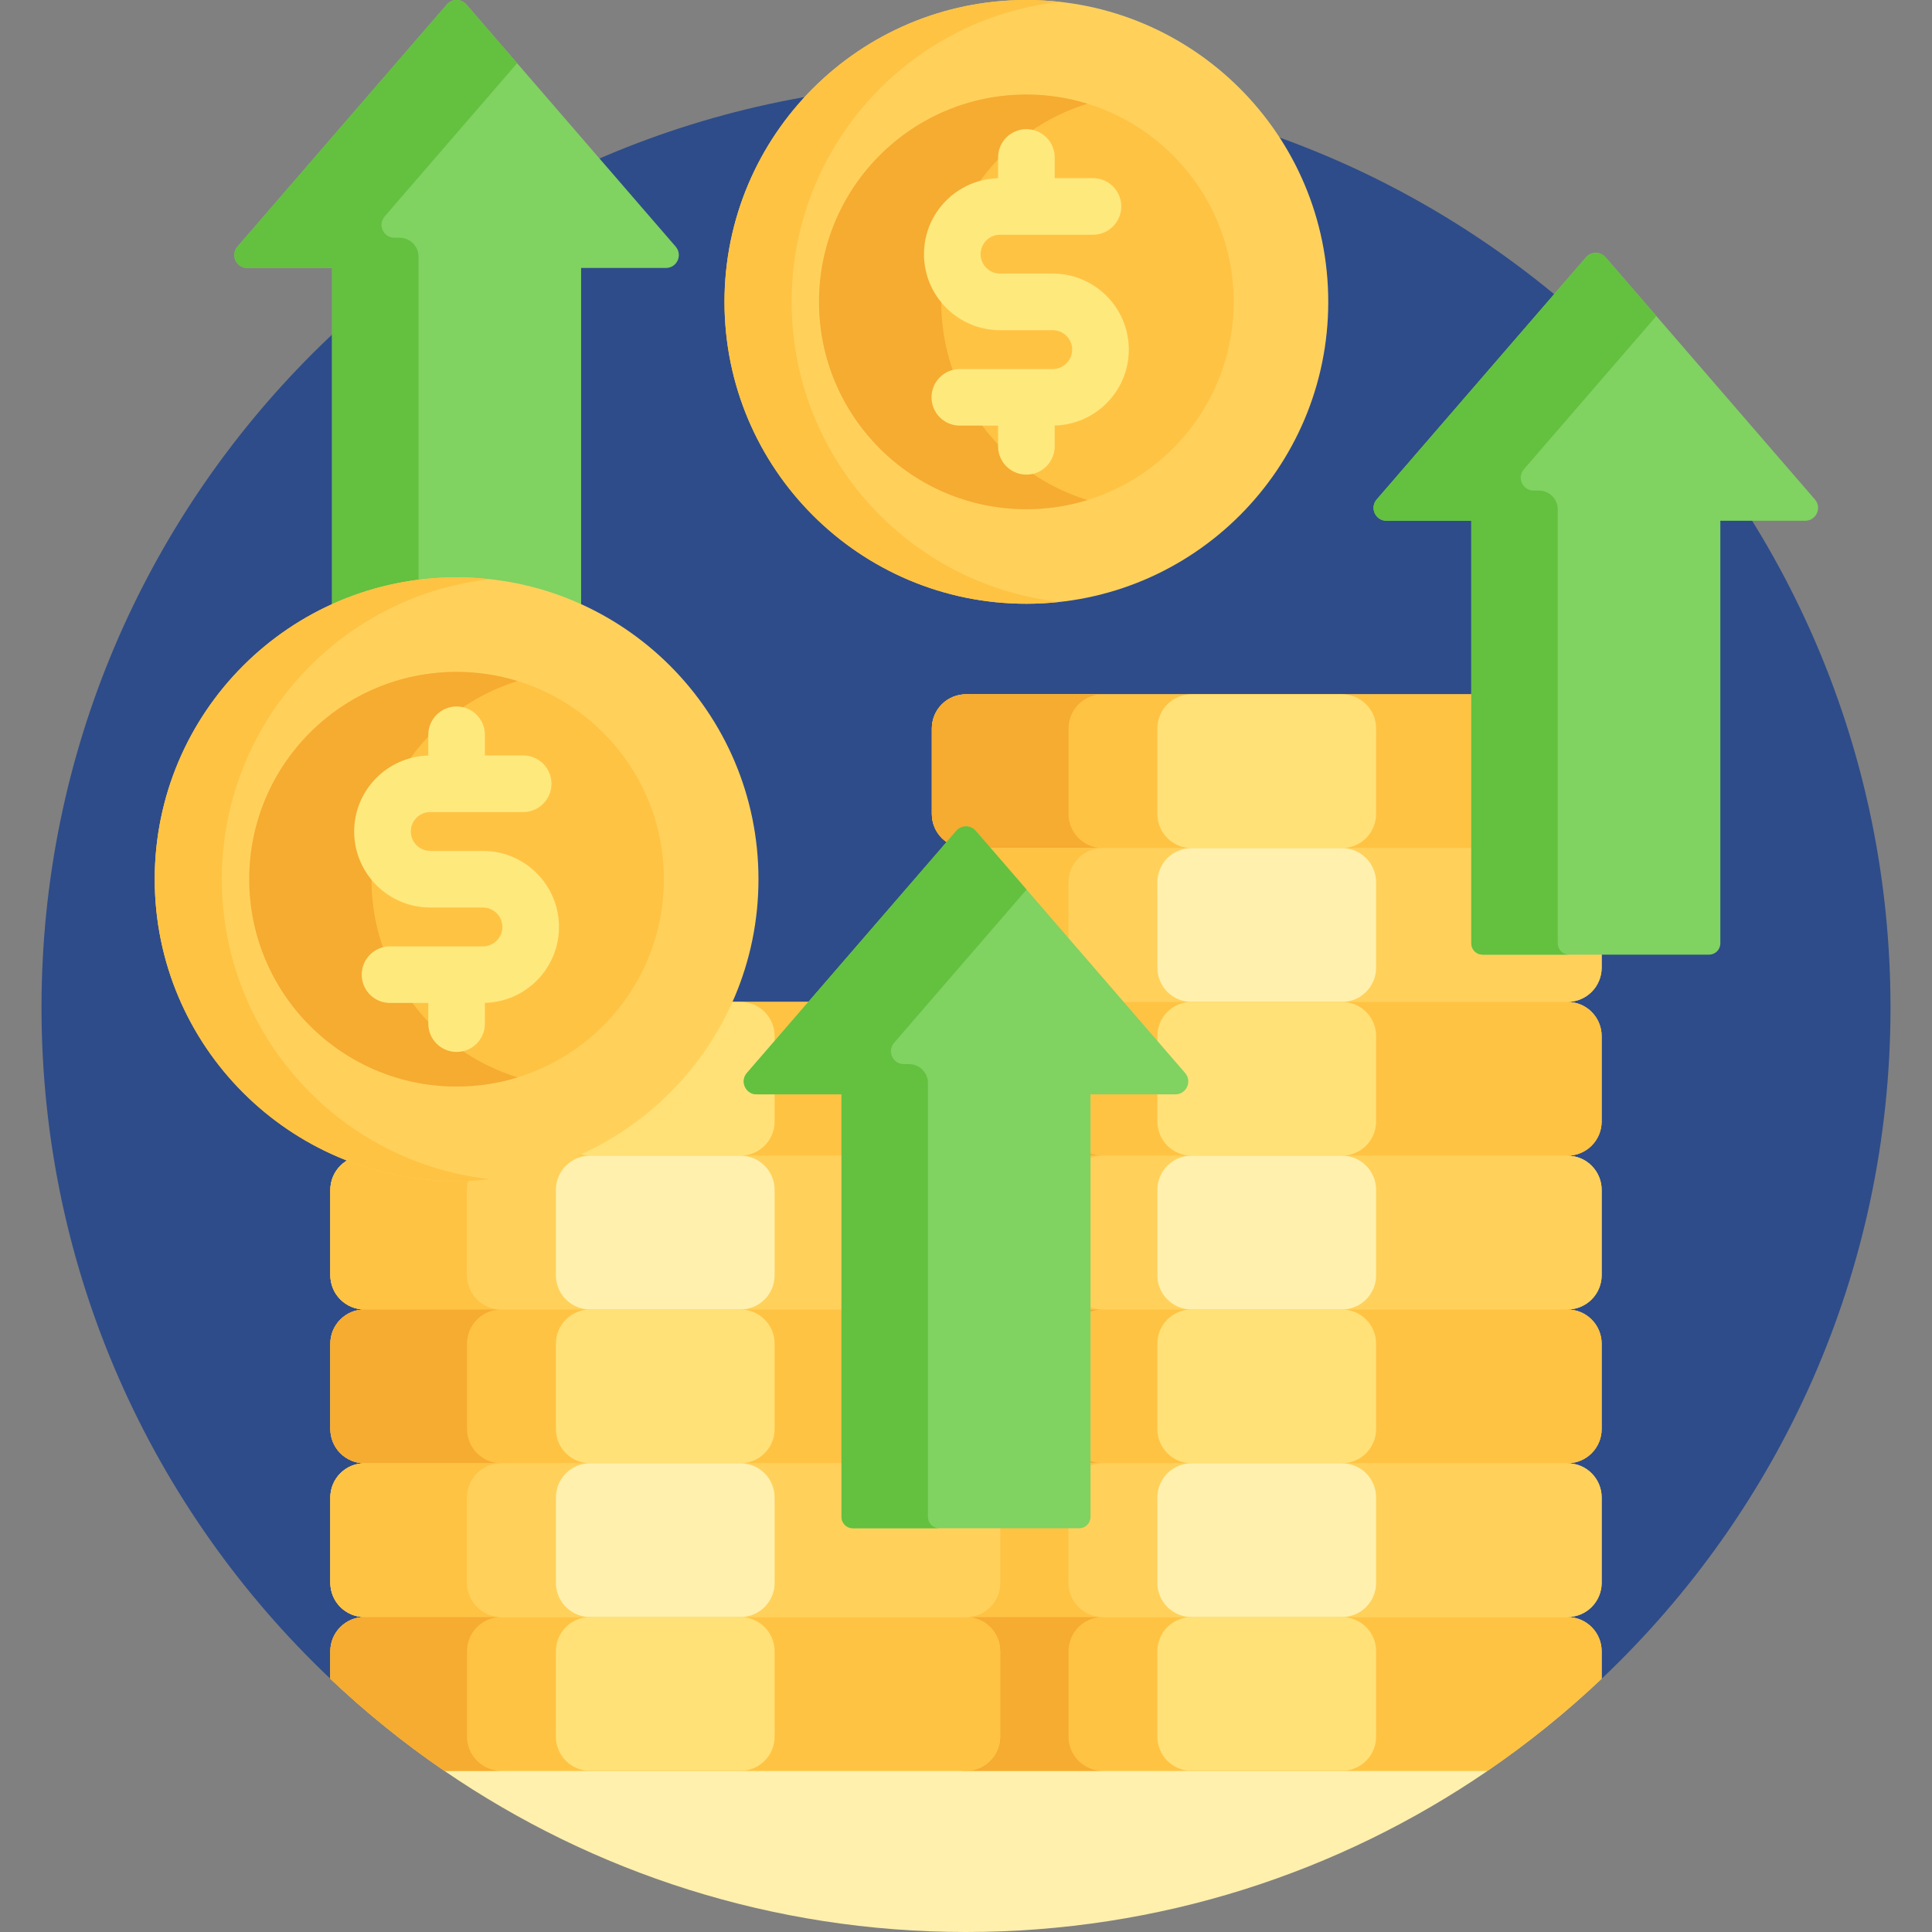 <?xml version="1.0" encoding="UTF-8"?> <svg xmlns="http://www.w3.org/2000/svg" width="60" height="60" viewBox="0 0 60 60" fill="none"><rect x="0" y="0" width="60" height="60" fill="#808080" stroke="none"/><path d="M30 2.578C14.143 2.578 1.289 15.432 1.289 31.289C1.289 39.498 4.735 46.902 10.259 52.135H10.376V51.28C10.376 50.76 10.8 50.336 11.32 50.336H48.68C49.2 50.336 49.624 50.76 49.624 51.28V52.135H49.741C55.265 46.902 58.711 39.498 58.711 31.289C58.711 15.432 45.857 2.578 30 2.578Z" fill="#2E4C89"></path><path d="M14.136 54.878L13.8 54.995C18.411 58.152 23.99 60 30 60C36.011 60 41.589 58.152 46.2 54.995L45.865 54.878H14.136Z" fill="#FFF0AD"></path><path d="M7.678 8.322H10.312V18.896C11.49 18.353 12.799 18.047 14.18 18.047C15.56 18.047 16.869 18.353 18.047 18.896V8.322H20.681C21.024 8.322 21.209 7.919 20.984 7.659L14.483 0.139C14.445 0.095 14.399 0.06 14.346 0.036C14.294 0.012 14.237 0 14.18 0C14.122 0 14.065 0.012 14.013 0.036C13.961 0.06 13.914 0.095 13.877 0.139L7.375 7.659C7.15 7.919 7.335 8.322 7.678 8.322Z" fill="#80D261"></path><path d="M7.678 8.322H10.312V18.896C11.163 18.504 12.068 18.244 12.997 18.125V7.97C12.997 7.815 12.935 7.666 12.825 7.556C12.715 7.446 12.566 7.384 12.411 7.384H12.248C11.905 7.384 11.721 6.981 11.945 6.721L16.059 1.962L14.483 0.139C14.445 0.095 14.399 0.06 14.346 0.036C14.294 0.012 14.237 0 14.18 0C14.122 0 14.065 0.012 14.013 0.036C13.961 0.06 13.914 0.095 13.877 0.139L7.375 7.659C7.15 7.919 7.335 8.322 7.678 8.322Z" fill="#64C03F"></path><path d="M48.679 21.562H30C29.718 21.562 29.448 21.674 29.249 21.873C29.05 22.072 28.939 22.342 28.939 22.624V25.277C28.939 25.559 29.05 25.829 29.249 26.028C29.448 26.227 29.718 26.339 30 26.339C29.718 26.339 29.448 26.45 29.249 26.649C29.05 26.849 28.939 27.119 28.939 27.4V30.053C28.939 30.335 29.05 30.605 29.249 30.804C29.448 31.003 29.718 31.115 30 31.115C29.718 31.115 29.448 31.227 29.249 31.426C29.05 31.625 28.939 31.895 28.939 32.176V34.829C28.939 35.111 29.05 35.381 29.249 35.58C29.448 35.779 29.718 35.891 30 35.891C29.718 35.891 29.448 36.003 29.249 36.202C29.05 36.401 28.939 36.671 28.939 36.952V39.605C28.939 39.887 29.05 40.157 29.249 40.356C29.448 40.555 29.718 40.667 30 40.667C29.718 40.667 29.448 40.779 29.249 40.978C29.05 41.177 28.939 41.447 28.939 41.728V44.382C28.939 44.663 29.05 44.933 29.249 45.132C29.448 45.331 29.718 45.443 30 45.443C29.718 45.443 29.448 45.555 29.249 45.754C29.05 45.953 28.939 46.223 28.939 46.504V49.158C28.939 49.439 29.05 49.709 29.249 49.908C29.448 50.107 29.718 50.219 30 50.219C29.718 50.219 29.448 50.331 29.249 50.53C29.05 50.729 28.939 50.999 28.939 51.28V53.934C28.939 54.215 29.05 54.485 29.249 54.684C29.448 54.883 29.718 54.995 30 54.995H46.199C47.453 54.137 48.637 53.18 49.741 52.135V51.28C49.741 50.999 49.629 50.729 49.43 50.53C49.231 50.331 48.961 50.219 48.679 50.219C48.961 50.219 49.231 50.107 49.43 49.908C49.629 49.709 49.741 49.439 49.741 49.158V46.504C49.741 46.223 49.629 45.953 49.43 45.754C49.231 45.555 48.961 45.443 48.679 45.443C48.819 45.443 48.957 45.416 49.086 45.362C49.215 45.309 49.331 45.231 49.43 45.132C49.529 45.033 49.607 44.916 49.66 44.788C49.713 44.659 49.741 44.521 49.741 44.382V41.728C49.741 41.447 49.629 41.177 49.43 40.978C49.231 40.779 48.961 40.667 48.679 40.667C48.961 40.667 49.231 40.555 49.43 40.356C49.629 40.157 49.741 39.887 49.741 39.605V36.952C49.741 36.67 49.629 36.401 49.43 36.202C49.231 36.002 48.961 35.891 48.679 35.891C48.961 35.891 49.231 35.779 49.43 35.58C49.629 35.381 49.741 35.111 49.741 34.829V32.176C49.741 31.894 49.629 31.625 49.43 31.425C49.231 31.226 48.961 31.115 48.679 31.115C48.819 31.115 48.957 31.087 49.086 31.034C49.215 30.98 49.331 30.902 49.43 30.804C49.529 30.705 49.607 30.588 49.66 30.459C49.713 30.331 49.741 30.193 49.741 30.053V27.4C49.741 27.118 49.629 26.848 49.43 26.649C49.231 26.45 48.961 26.338 48.679 26.338C48.961 26.338 49.231 26.227 49.43 26.028C49.629 25.829 49.741 25.559 49.741 25.277V22.624C49.741 22.342 49.629 22.072 49.43 21.873C49.231 21.674 48.961 21.562 48.679 21.562Z" fill="#FFD15B"></path><path d="M48.679 50.219H30C29.718 50.219 29.448 50.331 29.249 50.53C29.05 50.729 28.939 50.999 28.939 51.28V53.934C28.939 54.215 29.05 54.485 29.249 54.684C29.448 54.883 29.718 54.995 30 54.995H46.199C47.453 54.136 48.637 53.18 49.741 52.135V51.28C49.741 51.141 49.714 51.003 49.66 50.874C49.607 50.745 49.529 50.628 49.43 50.53C49.331 50.431 49.215 50.353 49.086 50.3C48.957 50.246 48.819 50.219 48.679 50.219ZM48.679 26.339H30C29.718 26.339 29.448 26.227 29.249 26.028C29.05 25.829 28.939 25.559 28.939 25.277V22.624C28.939 22.342 29.05 22.072 29.249 21.873C29.448 21.674 29.718 21.562 30 21.562H48.679C48.961 21.562 49.231 21.674 49.43 21.873C49.629 22.072 49.741 22.342 49.741 22.624V25.277C49.741 25.559 49.629 25.829 49.43 26.028C49.231 26.227 48.961 26.339 48.679 26.339Z" fill="#FFC344"></path><path d="M33.184 25.277V22.624C33.184 22.342 33.296 22.072 33.495 21.873C33.694 21.674 33.964 21.562 34.245 21.562H30C29.718 21.562 29.448 21.674 29.249 21.873C29.05 22.072 28.939 22.342 28.939 22.624V25.277C28.939 25.559 29.05 25.829 29.249 26.028C29.448 26.227 29.718 26.339 30 26.339H34.245C34.106 26.339 33.968 26.311 33.839 26.258C33.71 26.204 33.593 26.126 33.495 26.028C33.396 25.929 33.318 25.812 33.265 25.683C33.211 25.555 33.184 25.417 33.184 25.277Z" fill="#F6AB31"></path><path d="M48.679 31.115H30C29.718 31.115 29.448 31.003 29.249 30.804C29.05 30.605 28.939 30.335 28.939 30.053V27.4C28.939 27.119 29.05 26.849 29.249 26.649C29.448 26.45 29.718 26.339 30 26.339H48.679C48.961 26.339 49.231 26.45 49.43 26.649C49.629 26.849 49.741 27.119 49.741 27.4V30.053C49.741 30.335 49.629 30.605 49.43 30.804C49.231 31.003 48.961 31.115 48.679 31.115Z" fill="#FFD15B"></path><path d="M48.679 35.891H30C29.718 35.891 29.448 35.779 29.249 35.58C29.05 35.381 28.939 35.111 28.939 34.829V32.176C28.939 31.895 29.05 31.625 29.249 31.425C29.448 31.226 29.718 31.115 30 31.115H48.679C48.961 31.115 49.231 31.226 49.43 31.425C49.629 31.625 49.741 31.895 49.741 32.176V34.829C49.741 35.111 49.629 35.381 49.43 35.58C49.231 35.779 48.961 35.891 48.679 35.891Z" fill="#FFC344"></path><path d="M48.679 40.667H30C29.718 40.667 29.448 40.555 29.249 40.356C29.05 40.157 28.939 39.887 28.939 39.605V36.952C28.939 36.67 29.05 36.401 29.249 36.202C29.448 36.002 29.718 35.891 30 35.891H48.679C48.961 35.891 49.231 36.002 49.43 36.202C49.629 36.401 49.741 36.67 49.741 36.952V39.605C49.741 39.887 49.629 40.157 49.43 40.356C49.231 40.555 48.961 40.667 48.679 40.667Z" fill="#FFD15B"></path><path d="M48.679 45.443H30C29.718 45.443 29.448 45.331 29.249 45.132C29.05 44.933 28.939 44.663 28.939 44.382V41.728C28.939 41.447 29.05 41.177 29.249 40.978C29.448 40.779 29.718 40.667 30 40.667H48.679C48.961 40.667 49.231 40.779 49.43 40.978C49.629 41.177 49.741 41.447 49.741 41.728V44.382C49.741 44.663 49.629 44.933 49.43 45.132C49.231 45.331 48.961 45.443 48.679 45.443Z" fill="#FFC344"></path><path d="M48.679 50.219H30C29.718 50.219 29.448 50.107 29.249 49.908C29.05 49.709 28.939 49.439 28.939 49.158V46.504C28.939 46.223 29.05 45.953 29.249 45.754C29.448 45.555 29.718 45.443 30 45.443H48.679C48.961 45.443 49.231 45.555 49.43 45.754C49.629 45.953 49.741 46.223 49.741 46.504V49.158C49.741 49.439 49.629 49.709 49.43 49.908C49.231 50.107 48.961 50.219 48.679 50.219Z" fill="#FFD15B"></path><path d="M41.675 26.339H37.005C36.723 26.339 36.453 26.227 36.254 26.028C36.055 25.829 35.943 25.559 35.943 25.277V22.624C35.943 22.342 36.055 22.072 36.254 21.873C36.453 21.674 36.723 21.562 37.005 21.562H41.675C41.814 21.562 41.952 21.59 42.081 21.643C42.21 21.697 42.327 21.775 42.425 21.873C42.524 21.972 42.602 22.089 42.655 22.218C42.709 22.346 42.736 22.485 42.736 22.624V25.277C42.736 25.417 42.709 25.555 42.655 25.683C42.602 25.812 42.524 25.929 42.425 26.028C42.327 26.126 42.21 26.204 42.081 26.258C41.952 26.311 41.814 26.339 41.675 26.339Z" fill="#FFE177"></path><path d="M41.675 31.115H37.005C36.723 31.115 36.453 31.003 36.254 30.804C36.055 30.605 35.943 30.335 35.943 30.053V27.4C35.943 27.119 36.055 26.849 36.254 26.649C36.453 26.45 36.723 26.339 37.005 26.339H41.675C41.814 26.339 41.952 26.366 42.081 26.419C42.21 26.473 42.327 26.551 42.425 26.649C42.524 26.748 42.602 26.865 42.655 26.994C42.709 27.123 42.736 27.261 42.736 27.4V30.053C42.736 30.193 42.709 30.331 42.655 30.459C42.602 30.588 42.524 30.705 42.425 30.804C42.327 30.902 42.21 30.981 42.081 31.034C41.952 31.087 41.814 31.115 41.675 31.115Z" fill="#FFF0AD"></path><path d="M41.675 35.891H37.005C36.723 35.891 36.453 35.779 36.254 35.58C36.055 35.381 35.943 35.111 35.943 34.829V32.176C35.943 31.895 36.055 31.625 36.254 31.425C36.453 31.226 36.723 31.115 37.005 31.115H41.675C41.814 31.115 41.952 31.142 42.081 31.195C42.21 31.249 42.327 31.327 42.425 31.425C42.524 31.524 42.602 31.641 42.655 31.77C42.709 31.899 42.736 32.037 42.736 32.176V34.829C42.736 34.969 42.709 35.107 42.655 35.236C42.602 35.364 42.524 35.481 42.425 35.58C42.327 35.678 42.21 35.757 42.081 35.81C41.952 35.863 41.814 35.891 41.675 35.891Z" fill="#FFE177"></path><path d="M41.675 40.667H37.005C36.723 40.667 36.453 40.555 36.254 40.356C36.055 40.157 35.943 39.887 35.943 39.605V36.952C35.943 36.67 36.055 36.401 36.254 36.202C36.453 36.002 36.723 35.891 37.005 35.891H41.675C41.814 35.891 41.952 35.918 42.081 35.971C42.21 36.025 42.327 36.103 42.425 36.202C42.524 36.3 42.602 36.417 42.655 36.546C42.709 36.675 42.736 36.813 42.736 36.952V39.605C42.736 39.745 42.709 39.883 42.655 40.011C42.602 40.14 42.524 40.257 42.425 40.356C42.327 40.454 42.21 40.533 42.081 40.586C41.952 40.639 41.814 40.667 41.675 40.667Z" fill="#FFF0AD"></path><path d="M41.675 45.443H37.005C36.723 45.443 36.453 45.331 36.254 45.132C36.055 44.933 35.943 44.663 35.943 44.382V41.728C35.943 41.447 36.055 41.177 36.254 40.978C36.453 40.779 36.723 40.667 37.005 40.667H41.675C41.814 40.667 41.952 40.694 42.081 40.748C42.21 40.801 42.327 40.879 42.425 40.978C42.524 41.076 42.602 41.193 42.655 41.322C42.709 41.451 42.736 41.589 42.736 41.728V44.382C42.736 44.521 42.709 44.659 42.655 44.788C42.602 44.916 42.524 45.033 42.425 45.132C42.327 45.23 42.21 45.309 42.081 45.362C41.952 45.415 41.814 45.443 41.675 45.443Z" fill="#FFE177"></path><path d="M41.675 50.219H37.005C36.723 50.219 36.453 50.107 36.254 49.908C36.055 49.709 35.943 49.439 35.943 49.158V46.504C35.943 46.223 36.055 45.953 36.254 45.754C36.453 45.555 36.723 45.443 37.005 45.443H41.675C41.814 45.443 41.952 45.47 42.081 45.524C42.21 45.577 42.327 45.655 42.425 45.754C42.524 45.852 42.602 45.969 42.655 46.098C42.709 46.227 42.736 46.365 42.736 46.504V49.158C42.736 49.297 42.709 49.435 42.655 49.564C42.602 49.693 42.524 49.809 42.425 49.908C42.327 50.007 42.21 50.085 42.081 50.138C41.952 50.191 41.814 50.219 41.675 50.219Z" fill="#FFF0AD"></path><path d="M41.675 54.995H37.005C36.865 54.995 36.727 54.968 36.599 54.914C36.47 54.861 36.353 54.783 36.254 54.684C36.156 54.586 36.078 54.468 36.024 54.34C35.971 54.211 35.943 54.073 35.943 53.934V51.28C35.943 50.999 36.055 50.729 36.254 50.53C36.453 50.331 36.723 50.219 37.005 50.219H41.675C41.814 50.219 41.952 50.246 42.081 50.3C42.21 50.353 42.327 50.431 42.425 50.53C42.524 50.628 42.602 50.745 42.655 50.874C42.709 51.003 42.736 51.141 42.736 51.28V53.934C42.736 54.073 42.709 54.211 42.655 54.34C42.602 54.468 42.524 54.586 42.425 54.684C42.327 54.783 42.21 54.861 42.081 54.914C41.952 54.968 41.814 54.995 41.675 54.995Z" fill="#FFE177"></path><path d="M33.184 30.053V27.4C33.184 27.119 33.296 26.849 33.495 26.649C33.694 26.45 33.964 26.339 34.245 26.339H30C29.718 26.339 29.448 26.45 29.249 26.649C29.05 26.849 28.939 27.119 28.939 27.4V30.053C28.939 30.335 29.05 30.605 29.249 30.804C29.448 31.003 29.718 31.115 30 31.115H34.245C34.106 31.115 33.968 31.087 33.839 31.034C33.71 30.981 33.593 30.902 33.495 30.804C33.396 30.705 33.318 30.588 33.265 30.459C33.211 30.331 33.184 30.193 33.184 30.053Z" fill="#FFC344"></path><path d="M33.184 34.829V32.176C33.184 31.895 33.296 31.625 33.495 31.425C33.694 31.226 33.964 31.115 34.245 31.115H30C29.718 31.115 29.448 31.226 29.249 31.425C29.05 31.625 28.939 31.895 28.939 32.176V34.829C28.939 35.111 29.05 35.381 29.249 35.58C29.448 35.779 29.718 35.891 30 35.891H34.245C34.106 35.891 33.968 35.863 33.839 35.81C33.71 35.757 33.593 35.678 33.495 35.58C33.396 35.481 33.318 35.364 33.265 35.236C33.211 35.107 33.184 34.969 33.184 34.829Z" fill="#F6AB31"></path><path d="M33.184 39.605V36.952C33.184 36.67 33.296 36.401 33.495 36.202C33.694 36.002 33.964 35.891 34.245 35.891H30C29.718 35.891 29.448 36.002 29.249 36.202C29.05 36.401 28.939 36.67 28.939 36.952V39.605C28.939 39.887 29.05 40.157 29.249 40.356C29.448 40.555 29.718 40.667 30 40.667H34.245C34.106 40.667 33.968 40.639 33.839 40.586C33.71 40.533 33.593 40.454 33.495 40.356C33.396 40.257 33.318 40.14 33.265 40.011C33.211 39.883 33.184 39.745 33.184 39.605Z" fill="#FFC344"></path><path d="M33.184 44.382V41.728C33.184 41.447 33.296 41.177 33.495 40.978C33.694 40.779 33.964 40.667 34.245 40.667H30C29.718 40.667 29.448 40.779 29.249 40.978C29.05 41.177 28.939 41.447 28.939 41.728V44.382C28.939 44.663 29.05 44.933 29.249 45.132C29.448 45.331 29.718 45.443 30 45.443H34.245C34.106 45.443 33.968 45.415 33.839 45.362C33.71 45.309 33.593 45.23 33.495 45.132C33.396 45.033 33.318 44.916 33.265 44.788C33.211 44.659 33.184 44.521 33.184 44.382Z" fill="#F6AB31"></path><path d="M33.184 49.158V46.504C33.184 46.223 33.296 45.953 33.495 45.754C33.694 45.555 33.964 45.443 34.245 45.443H30C29.718 45.443 29.448 45.555 29.249 45.754C29.05 45.953 28.939 46.223 28.939 46.504V49.158C28.939 49.439 29.05 49.709 29.249 49.908C29.448 50.107 29.718 50.219 30 50.219H34.245C34.106 50.219 33.968 50.191 33.839 50.138C33.71 50.085 33.593 50.007 33.495 49.908C33.396 49.809 33.318 49.693 33.265 49.564C33.211 49.435 33.184 49.297 33.184 49.158Z" fill="#FFC344"></path><path d="M33.184 53.934V51.28C33.184 50.999 33.296 50.729 33.495 50.53C33.694 50.331 33.964 50.219 34.245 50.219H30C29.718 50.219 29.448 50.331 29.249 50.53C29.05 50.729 28.939 50.999 28.939 51.28V53.934C28.939 54.073 28.966 54.211 29.019 54.34C29.073 54.468 29.151 54.586 29.249 54.684C29.348 54.783 29.465 54.861 29.594 54.914C29.722 54.968 29.86 54.995 30 54.995H34.245C34.106 54.995 33.968 54.968 33.839 54.914C33.71 54.861 33.593 54.783 33.495 54.684C33.396 54.586 33.318 54.468 33.265 54.34C33.211 54.211 33.184 54.073 33.184 53.934Z" fill="#F6AB31"></path><path d="M30 31.115H11.32C11.039 31.115 10.769 31.226 10.57 31.425C10.371 31.625 10.259 31.895 10.259 32.176V34.829C10.259 35.111 10.371 35.381 10.57 35.58C10.769 35.779 11.039 35.891 11.32 35.891C11.039 35.891 10.769 36.002 10.57 36.202C10.371 36.401 10.259 36.671 10.259 36.952V39.605C10.259 39.887 10.371 40.157 10.57 40.356C10.769 40.555 11.039 40.667 11.32 40.667C11.039 40.667 10.769 40.779 10.57 40.978C10.371 41.177 10.259 41.447 10.259 41.728V44.382C10.259 44.521 10.286 44.659 10.34 44.788C10.393 44.916 10.471 45.033 10.57 45.132C10.668 45.231 10.785 45.309 10.914 45.362C11.043 45.416 11.181 45.443 11.32 45.443C11.039 45.443 10.769 45.555 10.57 45.754C10.371 45.953 10.259 46.223 10.259 46.504V49.158C10.259 49.439 10.371 49.709 10.57 49.908C10.769 50.107 11.039 50.219 11.32 50.219C11.039 50.219 10.769 50.331 10.57 50.53C10.371 50.729 10.259 50.999 10.259 51.28V52.135C11.362 53.18 12.546 54.137 13.801 54.995H30C30.281 54.995 30.551 54.883 30.75 54.684C30.949 54.485 31.061 54.215 31.061 53.934V51.28C31.061 50.999 30.949 50.729 30.75 50.53C30.551 50.331 30.281 50.219 30 50.219C30.281 50.219 30.551 50.107 30.75 49.908C30.949 49.709 31.061 49.439 31.061 49.158V46.504C31.061 46.223 30.949 45.953 30.75 45.754C30.551 45.555 30.281 45.443 30 45.443C30.139 45.443 30.277 45.416 30.406 45.362C30.535 45.309 30.652 45.231 30.75 45.132C30.849 45.033 30.927 44.916 30.98 44.788C31.034 44.659 31.061 44.521 31.061 44.382V41.728C31.061 41.447 30.949 41.177 30.75 40.978C30.551 40.779 30.281 40.667 30 40.667C30.281 40.667 30.551 40.555 30.75 40.356C30.949 40.157 31.061 39.887 31.061 39.605V36.952C31.061 36.671 30.949 36.401 30.75 36.202C30.551 36.002 30.281 35.891 30 35.891C30.281 35.891 30.551 35.779 30.75 35.58C30.949 35.381 31.061 35.111 31.061 34.829V32.176C31.061 31.895 30.949 31.625 30.75 31.425C30.551 31.226 30.281 31.115 30 31.115Z" fill="#FFD15B"></path><path d="M30 31.115H11.32C11.039 31.115 10.769 31.227 10.57 31.426C10.371 31.625 10.259 31.895 10.259 32.176V34.83C10.259 35.111 10.371 35.381 10.57 35.58C10.769 35.779 11.039 35.891 11.32 35.891H30C30.281 35.891 30.551 35.779 30.75 35.58C30.949 35.381 31.061 35.111 31.061 34.83V32.176C31.061 32.037 31.034 31.899 30.98 31.77C30.927 31.641 30.849 31.524 30.75 31.426C30.652 31.327 30.535 31.249 30.406 31.195C30.277 31.142 30.139 31.115 30 31.115ZM30 50.219H11.32C11.039 50.219 10.769 50.331 10.57 50.53C10.371 50.729 10.259 50.999 10.259 51.28V52.135C11.362 53.18 12.546 54.137 13.801 54.995H30C30.281 54.995 30.551 54.883 30.75 54.684C30.949 54.485 31.061 54.215 31.061 53.934V51.28C31.061 51.141 31.034 51.003 30.98 50.874C30.927 50.745 30.849 50.628 30.75 50.53C30.652 50.431 30.535 50.353 30.406 50.3C30.277 50.246 30.139 50.219 30 50.219Z" fill="#FFC344"></path><path d="M30 40.667H11.32C11.039 40.667 10.769 40.555 10.57 40.356C10.371 40.157 10.259 39.887 10.259 39.605V36.952C10.259 36.67 10.371 36.401 10.57 36.202C10.769 36.002 11.039 35.891 11.32 35.891H30C30.281 35.891 30.551 36.002 30.75 36.202C30.949 36.401 31.061 36.67 31.061 36.952V39.605C31.061 39.887 30.949 40.157 30.75 40.356C30.551 40.555 30.281 40.667 30 40.667Z" fill="#FFD15B"></path><path d="M30 45.443H11.32C11.039 45.443 10.769 45.331 10.57 45.132C10.371 44.933 10.259 44.663 10.259 44.382V41.728C10.259 41.447 10.371 41.177 10.57 40.978C10.769 40.779 11.039 40.667 11.32 40.667H30C30.281 40.667 30.551 40.779 30.75 40.978C30.949 41.177 31.061 41.447 31.061 41.728V44.382C31.061 44.663 30.949 44.933 30.75 45.132C30.551 45.331 30.281 45.443 30 45.443Z" fill="#FFC344"></path><path d="M30 50.219H11.32C11.039 50.219 10.769 50.107 10.57 49.908C10.371 49.709 10.259 49.439 10.259 49.158V46.504C10.259 46.223 10.371 45.953 10.57 45.754C10.769 45.555 11.039 45.443 11.32 45.443H30C30.281 45.443 30.551 45.555 30.75 45.754C30.949 45.953 31.061 46.223 31.061 46.504V49.158C31.061 49.439 30.949 49.709 30.75 49.908C30.551 50.107 30.281 50.219 30 50.219Z" fill="#FFD15B"></path><path d="M22.995 35.891H18.325C18.044 35.891 17.774 35.779 17.575 35.58C17.375 35.381 17.264 35.111 17.264 34.829V32.176C17.264 31.895 17.375 31.625 17.575 31.425C17.774 31.226 18.044 31.115 18.325 31.115H22.995C23.276 31.115 23.546 31.226 23.745 31.425C23.945 31.625 24.056 31.895 24.056 32.176V34.829C24.056 35.111 23.945 35.381 23.745 35.58C23.546 35.779 23.276 35.891 22.995 35.891Z" fill="#FFE177"></path><path d="M22.995 40.667H18.325C18.044 40.667 17.774 40.555 17.575 40.356C17.375 40.157 17.264 39.887 17.264 39.605V36.952C17.264 36.67 17.375 36.401 17.575 36.202C17.774 36.002 18.044 35.891 18.325 35.891H22.995C23.276 35.891 23.546 36.002 23.745 36.202C23.945 36.401 24.056 36.67 24.056 36.952V39.605C24.056 39.887 23.945 40.157 23.745 40.356C23.546 40.555 23.276 40.667 22.995 40.667Z" fill="#FFF0AD"></path><path d="M22.995 45.443H18.325C18.044 45.443 17.774 45.331 17.575 45.132C17.375 44.933 17.264 44.663 17.264 44.382V41.728C17.264 41.447 17.375 41.177 17.575 40.978C17.774 40.779 18.044 40.667 18.325 40.667H22.995C23.276 40.667 23.546 40.779 23.745 40.978C23.945 41.177 24.056 41.447 24.056 41.728V44.382C24.056 44.663 23.945 44.933 23.745 45.132C23.546 45.331 23.276 45.443 22.995 45.443Z" fill="#FFE177"></path><path d="M22.995 50.219H18.325C18.044 50.219 17.774 50.107 17.575 49.908C17.375 49.709 17.264 49.439 17.264 49.158V46.504C17.264 46.223 17.375 45.953 17.575 45.754C17.774 45.555 18.044 45.443 18.325 45.443H22.995C23.276 45.443 23.546 45.555 23.745 45.754C23.945 45.953 24.056 46.223 24.056 46.504V49.158C24.056 49.439 23.945 49.709 23.745 49.908C23.546 50.107 23.276 50.219 22.995 50.219Z" fill="#FFF0AD"></path><path d="M22.995 54.995H18.325C18.186 54.995 18.048 54.968 17.919 54.914C17.79 54.861 17.673 54.783 17.575 54.684C17.476 54.586 17.398 54.468 17.345 54.34C17.291 54.211 17.264 54.073 17.264 53.934V51.28C17.264 50.999 17.375 50.729 17.575 50.53C17.774 50.331 18.044 50.219 18.325 50.219H22.995C23.276 50.219 23.546 50.331 23.745 50.53C23.945 50.729 24.056 50.999 24.056 51.28V53.934C24.056 54.073 24.029 54.211 23.976 54.34C23.922 54.468 23.844 54.586 23.745 54.684C23.647 54.783 23.53 54.861 23.401 54.914C23.272 54.968 23.134 54.995 22.995 54.995Z" fill="#FFE177"></path><path d="M14.504 34.829V32.176C14.504 31.895 14.616 31.625 14.815 31.425C15.014 31.226 15.284 31.115 15.566 31.115H11.32C11.039 31.115 10.769 31.226 10.57 31.425C10.371 31.625 10.259 31.895 10.259 32.176V34.829C10.259 35.111 10.371 35.381 10.57 35.58C10.769 35.779 11.039 35.891 11.32 35.891H15.566C15.284 35.891 15.014 35.779 14.815 35.58C14.616 35.381 14.504 35.111 14.504 34.829Z" fill="#F6AB31"></path><path d="M14.504 39.605V36.952C14.504 36.67 14.616 36.401 14.815 36.202C15.014 36.002 15.284 35.891 15.566 35.891H11.32C11.039 35.891 10.769 36.002 10.57 36.202C10.371 36.401 10.259 36.67 10.259 36.952V39.605C10.259 39.887 10.371 40.157 10.57 40.356C10.769 40.555 11.039 40.667 11.32 40.667H15.566C15.284 40.667 15.014 40.555 14.815 40.356C14.616 40.157 14.504 39.887 14.504 39.605Z" fill="#FFC344"></path><path d="M14.504 44.382V41.728C14.504 41.447 14.616 41.177 14.815 40.978C15.014 40.779 15.284 40.667 15.566 40.667H11.32C11.039 40.667 10.769 40.779 10.57 40.978C10.371 41.177 10.259 41.447 10.259 41.728V44.382C10.259 44.663 10.371 44.933 10.57 45.132C10.769 45.331 11.039 45.443 11.32 45.443H15.566C15.284 45.443 15.014 45.331 14.815 45.132C14.616 44.933 14.504 44.663 14.504 44.382Z" fill="#F6AB31"></path><path d="M14.504 49.158V46.504C14.504 46.223 14.616 45.953 14.815 45.754C15.014 45.555 15.284 45.443 15.566 45.443H11.32C11.039 45.443 10.769 45.555 10.57 45.754C10.371 45.953 10.259 46.223 10.259 46.504V49.158C10.259 49.439 10.371 49.709 10.57 49.908C10.769 50.107 11.039 50.219 11.32 50.219H15.566C15.284 50.219 15.014 50.107 14.815 49.908C14.616 49.709 14.504 49.439 14.504 49.158Z" fill="#FFC344"></path><path d="M15.566 50.219H11.32C11.039 50.219 10.769 50.331 10.57 50.53C10.371 50.729 10.259 50.999 10.259 51.28V52.135C11.362 53.18 12.546 54.137 13.801 54.995H15.566C15.284 54.995 15.014 54.883 14.815 54.684C14.616 54.485 14.504 54.215 14.504 53.934V51.28C14.504 51.141 14.532 51.003 14.585 50.874C14.638 50.745 14.716 50.628 14.815 50.53C14.914 50.431 15.03 50.353 15.159 50.3C15.288 50.246 15.426 50.219 15.566 50.219Z" fill="#F6AB31"></path><path d="M14.18 36.68C19.357 36.68 23.555 32.482 23.555 27.305C23.555 22.127 19.357 17.93 14.18 17.93C9.002 17.93 4.805 22.127 4.805 27.305C4.805 32.482 9.002 36.68 14.18 36.68Z" fill="#FFD15B"></path><path d="M6.891 27.305C6.891 22.48 10.536 18.508 15.223 17.989C14.876 17.95 14.528 17.93 14.18 17.93C9.002 17.93 4.805 22.127 4.805 27.305C4.805 32.482 9.002 36.68 14.18 36.68C14.532 36.68 14.88 36.658 15.223 36.62C10.536 36.102 6.891 32.13 6.891 27.305Z" fill="#FFC344"></path><path d="M14.18 33.743C17.736 33.743 20.619 30.861 20.619 27.305C20.619 23.749 17.736 20.866 14.18 20.866C10.624 20.866 7.741 23.749 7.741 27.305C7.741 30.861 10.624 33.743 14.18 33.743Z" fill="#FFC344"></path><path d="M11.536 27.305C11.536 24.409 13.447 21.96 16.077 21.151C15.462 20.962 14.823 20.866 14.18 20.866C10.624 20.866 7.741 23.749 7.741 27.305C7.741 30.861 10.624 33.743 14.18 33.743C14.84 33.743 15.477 33.644 16.077 33.459C13.447 32.649 11.536 30.2 11.536 27.305Z" fill="#F6AB31"></path><path d="M17.36 28.787C17.36 27.485 16.301 26.426 14.999 26.426H13.361C13.028 26.426 12.758 26.155 12.758 25.823C12.758 25.49 13.028 25.219 13.361 25.219H16.247C16.733 25.219 17.126 24.826 17.126 24.34C17.126 23.855 16.733 23.461 16.247 23.461H15.059V22.819C15.059 22.334 14.665 21.94 14.18 21.94C13.694 21.94 13.301 22.334 13.301 22.819V23.464C12.027 23.497 10.999 24.541 10.999 25.823C10.999 27.125 12.059 28.184 13.361 28.184H14.999C15.332 28.184 15.602 28.454 15.602 28.787C15.602 29.12 15.332 29.39 14.999 29.39H12.112C11.627 29.39 11.233 29.784 11.233 30.269C11.233 30.755 11.627 31.148 12.112 31.148H13.301V31.79C13.301 32.276 13.694 32.669 14.18 32.669C14.665 32.669 15.059 32.276 15.059 31.79V31.145C16.333 31.113 17.36 30.069 17.36 28.787Z" fill="#FEE97D"></path><path d="M31.875 18.75C37.053 18.75 41.25 14.553 41.25 9.375C41.25 4.197 37.053 0 31.875 0C26.697 0 22.5 4.197 22.5 9.375C22.5 14.553 26.697 18.75 31.875 18.75Z" fill="#FFD15B"></path><path d="M24.586 9.375C24.586 4.55 28.231 0.578 32.918 0.059C32.572 0.02 32.224 0.001 31.875 0C26.697 0 22.5 4.197 22.5 9.375C22.5 14.553 26.697 18.75 31.875 18.75C32.228 18.75 32.575 18.729 32.918 18.691C28.231 18.172 24.586 14.2 24.586 9.375Z" fill="#FFC344"></path><path d="M31.875 15.814C35.431 15.814 38.314 12.931 38.314 9.375C38.314 5.819 35.431 2.936 31.875 2.936C28.319 2.936 25.436 5.819 25.436 9.375C25.436 12.931 28.319 15.814 31.875 15.814Z" fill="#FFC344"></path><path d="M29.231 9.375C29.231 6.48 31.143 4.031 33.772 3.221C33.158 3.032 32.518 2.936 31.875 2.936C28.319 2.936 25.436 5.819 25.436 9.375C25.436 12.931 28.319 15.814 31.875 15.814C32.536 15.814 33.173 15.714 33.772 15.529C31.143 14.719 29.231 12.271 29.231 9.375Z" fill="#F6AB31"></path><path d="M35.056 10.857C35.056 9.555 33.996 8.496 32.694 8.496H31.056C30.724 8.496 30.453 8.225 30.453 7.893C30.453 7.56 30.724 7.29 31.056 7.29H33.943C34.428 7.29 34.822 6.896 34.822 6.411C34.822 5.925 34.428 5.532 33.943 5.532H32.754V4.89C32.754 4.404 32.361 4.011 31.875 4.011C31.39 4.011 30.996 4.404 30.996 4.89V5.535C29.722 5.567 28.695 6.611 28.695 7.893C28.695 9.195 29.754 10.254 31.056 10.254H32.694C33.027 10.254 33.297 10.525 33.297 10.857C33.297 11.19 33.027 11.461 32.694 11.461H29.808C29.322 11.461 28.929 11.854 28.929 12.339C28.929 12.825 29.322 13.218 29.808 13.218H30.996V13.861C30.996 14.346 31.39 14.74 31.875 14.74C32.361 14.74 32.754 14.346 32.754 13.861V13.215C34.028 13.183 35.056 12.139 35.056 10.857Z" fill="#FEE97D"></path><path d="M56.364 15.511L49.862 7.99C49.825 7.947 49.778 7.912 49.726 7.888C49.674 7.864 49.617 7.852 49.559 7.852C49.502 7.852 49.445 7.864 49.393 7.888C49.34 7.912 49.294 7.947 49.256 7.99L42.755 15.511C42.53 15.77 42.715 16.173 43.058 16.173H45.692V29.297C45.692 29.39 45.729 29.48 45.795 29.545C45.861 29.611 45.951 29.648 46.044 29.648H53.075C53.168 29.648 53.258 29.611 53.324 29.545C53.39 29.48 53.427 29.39 53.427 29.297V16.173H56.061C56.404 16.173 56.589 15.77 56.364 15.511Z" fill="#80D261"></path><path d="M48.377 29.297V15.822C48.377 15.666 48.315 15.517 48.205 15.408C48.095 15.298 47.946 15.236 47.791 15.236H47.628C47.285 15.236 47.1 14.833 47.325 14.573L51.439 9.814L49.862 7.99C49.825 7.947 49.778 7.912 49.726 7.888C49.674 7.864 49.617 7.852 49.559 7.852C49.502 7.852 49.445 7.864 49.393 7.888C49.34 7.912 49.294 7.947 49.256 7.99L42.755 15.511C42.53 15.77 42.715 16.173 43.058 16.173H45.692V29.297C45.692 29.39 45.729 29.48 45.795 29.545C45.861 29.611 45.951 29.648 46.044 29.648H48.728C48.635 29.648 48.546 29.611 48.48 29.545C48.414 29.48 48.377 29.39 48.377 29.297Z" fill="#64C03F"></path><path d="M36.805 33.323L30.303 25.803C30.266 25.759 30.219 25.724 30.167 25.7C30.115 25.676 30.058 25.664 30 25.664C29.943 25.664 29.886 25.676 29.834 25.7C29.781 25.724 29.735 25.759 29.697 25.803L23.195 33.323C22.971 33.583 23.155 33.986 23.499 33.986H26.133V47.109C26.133 47.203 26.17 47.292 26.236 47.358C26.302 47.424 26.391 47.461 26.485 47.461H33.516C33.609 47.461 33.699 47.424 33.764 47.358C33.83 47.292 33.867 47.203 33.867 47.109V33.986H36.502C36.845 33.986 37.029 33.583 36.805 33.323Z" fill="#80D261"></path><path d="M28.817 47.109V33.634C28.817 33.479 28.755 33.33 28.645 33.22C28.536 33.11 28.387 33.048 28.231 33.048H28.069C27.725 33.048 27.541 32.645 27.765 32.386L31.88 27.626L30.303 25.803C30.265 25.759 30.219 25.724 30.166 25.7C30.114 25.676 30.057 25.664 30 25.664C29.942 25.664 29.886 25.676 29.833 25.7C29.781 25.724 29.734 25.759 29.697 25.803L23.195 33.323C22.971 33.583 23.155 33.986 23.498 33.986H26.133V47.109C26.133 47.203 26.17 47.292 26.236 47.358C26.302 47.424 26.391 47.461 26.484 47.461H29.169C29.075 47.461 28.986 47.424 28.92 47.358C28.854 47.292 28.817 47.203 28.817 47.109Z" fill="#64C03F"></path></svg> 